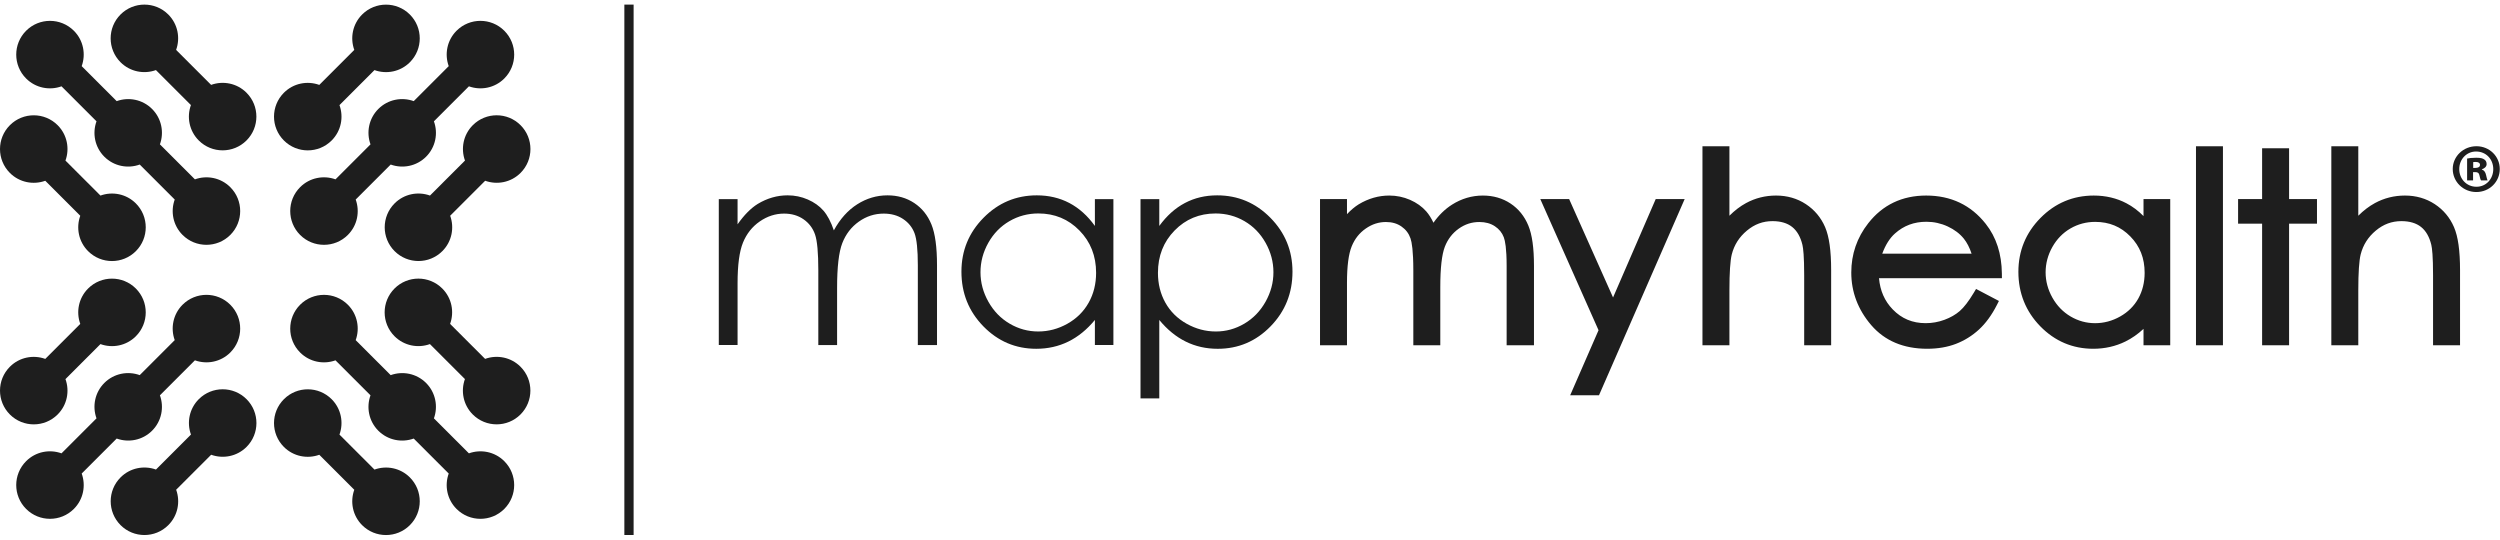 <svg width="454" height="98" viewBox="0 0 454 98" fill="none" xmlns="http://www.w3.org/2000/svg">
<g clip-path="url(#clip0_742_3983)">
<path d="M77.377 28.458C79.114 26.72 79.585 24.2 78.799 22.032L85.155 15.676C87.322 16.461 89.843 15.991 91.581 14.253C93.976 11.859 93.976 7.978 91.581 5.583C89.187 3.189 85.305 3.189 82.91 5.583C81.173 7.321 80.702 9.841 81.488 12.009L75.133 18.366C72.964 17.58 70.444 18.05 68.706 19.788C66.968 21.526 66.498 24.047 67.284 26.215L60.927 32.57C58.76 31.784 56.239 32.255 54.501 33.993C52.107 36.387 52.107 40.269 54.501 42.663C56.896 45.058 60.777 45.058 63.171 42.663C64.911 40.925 65.379 38.404 64.594 36.236L70.95 29.881C73.118 30.667 75.639 30.196 77.377 28.458Z" fill="#1E1E1E"/>
<path d="M61.648 19.087L68.004 12.73C70.171 13.516 72.692 13.046 74.431 11.308C76.825 8.913 76.825 5.032 74.431 2.638C72.036 0.243 68.155 0.243 65.761 2.638C64.023 4.376 63.553 6.896 64.339 9.064L57.982 15.42C55.814 14.634 53.294 15.104 51.556 16.842C49.161 19.238 49.161 23.118 51.556 25.513C53.95 27.908 57.832 27.908 60.226 25.513C61.964 23.774 62.435 21.254 61.648 19.087Z" fill="#1E1E1E"/>
<path d="M81.751 39.179L88.106 32.824C90.275 33.61 92.794 33.14 94.532 31.402C96.927 29.007 96.927 25.126 94.532 22.732C92.138 20.337 88.257 20.337 85.862 22.732C84.124 24.469 83.654 26.99 84.441 29.158L78.085 35.513C75.916 34.728 73.397 35.197 71.659 36.936C69.264 39.33 69.264 43.212 71.659 45.607C74.053 48.001 77.936 48.001 80.329 45.606C82.067 43.868 82.537 41.347 81.751 39.179Z" fill="#1E1E1E"/>
<path d="M27.618 78.215C29.356 76.477 29.826 73.957 29.041 71.789L35.396 65.434C37.564 66.217 40.084 65.748 41.823 64.012C44.217 61.617 44.217 57.735 41.823 55.34C39.429 52.945 35.547 52.945 33.152 55.34C31.414 57.078 30.944 59.6 31.73 61.766L25.374 68.123C23.206 67.338 20.686 67.807 18.947 69.545C17.209 71.283 16.739 73.803 17.525 75.971L11.168 82.328C9.001 81.542 6.481 82.012 4.743 83.751C2.349 86.146 2.349 90.028 4.743 92.421C7.137 94.816 11.019 94.816 13.413 92.421C15.151 90.683 15.621 88.163 14.836 85.995L21.191 79.64C23.359 80.424 25.88 79.954 27.618 78.215Z" fill="#1E1E1E"/>
<path d="M11.888 68.844L18.244 62.487C20.412 63.274 22.932 62.803 24.67 61.065C27.065 58.67 27.064 54.79 24.67 52.395C22.276 50.001 18.394 50.001 16 52.395C14.262 54.133 13.792 56.653 14.578 58.821L8.222 65.178C6.054 64.391 3.534 64.862 1.796 66.6C-0.598 68.995 -0.599 72.875 1.796 75.27C4.19 77.665 8.072 77.665 10.466 75.27C12.205 73.532 12.675 71.012 11.888 68.844Z" fill="#1E1E1E"/>
<path d="M31.99 88.936L38.346 82.581C40.513 83.366 43.034 82.897 44.772 81.159C47.167 78.764 47.167 74.882 44.772 72.489C42.377 70.094 38.496 70.094 36.101 72.489C34.363 74.225 33.893 76.747 34.679 78.915L28.323 85.27C26.156 84.485 23.635 84.954 21.897 86.694C19.503 89.087 19.503 92.969 21.897 95.364C24.291 97.759 28.173 97.759 30.566 95.364C32.305 93.626 32.775 91.106 31.99 88.936Z" fill="#1E1E1E"/>
<path d="M27.617 19.788C25.88 18.05 23.358 17.581 21.191 18.366L14.835 12.01C15.62 9.843 15.152 7.322 13.414 5.584C11.018 3.19 7.138 3.19 4.744 5.583C2.349 7.978 2.349 11.86 4.744 14.255C6.482 15.993 9.002 16.462 11.169 15.677L17.526 22.032C16.739 24.2 17.209 26.72 18.948 28.459C20.686 30.197 23.206 30.667 25.375 29.881L31.73 36.237C30.944 38.405 31.415 40.925 33.153 42.664C35.547 45.058 39.428 45.058 41.822 42.664C44.217 40.269 44.217 36.388 41.822 33.993C40.084 32.255 37.563 31.786 35.397 32.571L29.041 26.215C29.826 24.048 29.355 21.526 27.617 19.788Z" fill="#1E1E1E"/>
<path d="M18.245 35.517L11.888 29.162C12.675 26.994 12.205 24.474 10.466 22.735C8.072 20.34 4.19 20.34 1.796 22.735C-0.599 25.13 -0.599 29.011 1.796 31.406C3.535 33.142 6.054 33.613 8.222 32.828L14.578 39.184C13.792 41.351 14.263 43.872 16 45.611C18.394 48.004 22.276 48.006 24.671 45.611C27.066 43.216 27.065 39.334 24.671 36.939C22.933 35.2 20.412 34.732 18.245 35.517Z" fill="#1E1E1E"/>
<path d="M38.338 15.415L31.982 9.06C32.768 6.891 32.298 4.372 30.56 2.632C28.166 0.237 24.284 0.237 21.89 2.632C19.496 5.027 19.495 8.908 21.89 11.303C23.629 13.042 26.148 13.511 28.316 12.726L34.672 19.081C33.887 21.249 34.357 23.769 36.094 25.507C38.488 27.902 42.37 27.902 44.764 25.507C47.159 23.113 47.159 19.232 44.764 16.837C43.026 15.1 40.506 14.63 38.338 15.415Z" fill="#1E1E1E"/>
<path d="M77.375 69.547C75.637 67.809 73.117 67.34 70.949 68.125L64.593 61.768C65.379 59.602 64.908 57.08 63.171 55.342C60.777 52.947 56.895 52.947 54.501 55.342C52.106 57.737 52.106 61.619 54.501 64.012C56.239 65.75 58.759 66.221 60.926 65.436L67.283 71.791C66.498 73.959 66.967 76.479 68.705 78.219C70.443 79.955 72.963 80.426 75.131 79.641L81.487 85.996C80.701 88.164 81.171 90.685 82.909 92.422C85.303 94.818 89.185 94.818 91.58 92.422C93.974 90.027 93.974 86.147 91.58 83.752C89.841 82.014 87.321 81.545 85.154 82.328L78.798 75.973C79.583 73.805 79.112 71.286 77.375 69.547Z" fill="#1E1E1E"/>
<path d="M68.004 85.276L61.649 78.921C62.433 76.751 61.964 74.233 60.226 72.495C57.832 70.099 53.951 70.099 51.556 72.495C49.161 74.888 49.161 78.77 51.556 81.165C53.295 82.903 55.814 83.372 57.983 82.587L64.339 88.942C63.553 91.11 64.023 93.63 65.761 95.368C68.155 97.763 72.037 97.763 74.432 95.368C76.826 92.975 76.825 89.093 74.431 86.698C72.692 84.96 70.171 84.491 68.004 85.276Z" fill="#1E1E1E"/>
<path d="M88.096 65.174L81.739 58.819C82.525 56.651 82.056 54.13 80.317 52.391C77.923 49.997 74.041 49.997 71.647 52.391C69.253 54.786 69.253 58.666 71.647 61.061C73.386 62.799 75.906 63.27 78.073 62.485L84.43 68.84C83.645 71.008 84.115 73.528 85.852 75.266C88.246 77.661 92.128 77.661 94.522 75.266C96.917 72.871 96.917 68.991 94.522 66.596C92.784 64.858 90.264 64.387 88.096 65.174Z" fill="#1E1E1E"/>
<path d="M115.064 0.837H113.383V97.159H115.064V0.837Z" fill="#1E1E1E"/>
<path d="M166.02 36.865C164.619 35.938 163.003 35.475 161.172 35.475C159.212 35.475 157.382 36.016 155.68 37.096C153.979 38.175 152.562 39.755 151.427 41.834C150.891 40.274 150.257 39.076 149.526 38.24C148.795 37.404 147.851 36.734 146.697 36.23C145.543 35.727 144.324 35.474 143.039 35.474C141.137 35.474 139.324 35.995 137.601 37.034C136.349 37.813 135.129 39.048 133.943 40.736V36.157H130.533V62.657H133.943V51.43C133.943 48.118 134.272 45.658 134.929 44.05C135.587 42.443 136.601 41.163 137.974 40.214C139.346 39.264 140.819 38.789 142.394 38.789C143.758 38.789 144.936 39.134 145.926 39.825C146.916 40.514 147.61 41.432 148.009 42.576C148.406 43.722 148.606 45.893 148.606 49.092V62.659H152.016V52.282C152.016 48.484 152.33 45.772 152.962 44.148C153.593 42.525 154.592 41.225 155.96 40.252C157.328 39.277 158.837 38.79 160.488 38.79C161.847 38.79 163.017 39.115 163.996 39.764C164.975 40.414 165.667 41.271 166.072 42.334C166.476 43.398 166.678 45.351 166.678 48.192V62.659H170.161V48.191C170.161 44.878 169.821 42.393 169.14 40.737C168.459 39.081 167.421 37.79 166.02 36.865ZM198.833 41.03C197.501 39.178 195.954 37.79 194.193 36.865C192.431 35.938 190.461 35.475 188.287 35.475C184.517 35.475 181.294 36.832 178.616 39.543C175.935 42.256 174.596 45.52 174.596 49.336C174.596 53.232 175.922 56.541 178.578 59.261C181.234 61.98 184.436 63.339 188.189 63.339C190.296 63.339 192.244 62.901 194.022 62.025C195.798 61.148 197.402 59.841 198.832 58.103V62.658H202.193V36.158H198.832L198.833 41.03ZM197.7 54.969C196.802 56.573 195.516 57.848 193.846 58.787C192.175 59.728 190.408 60.197 188.542 60.197C186.693 60.197 184.96 59.724 183.349 58.775C181.735 57.826 180.449 56.5 179.492 54.796C178.535 53.092 178.057 51.31 178.057 49.444C178.057 47.562 178.529 45.779 179.479 44.091C180.428 42.404 181.705 41.095 183.311 40.162C184.917 39.229 186.669 38.763 188.568 38.763C191.518 38.763 194.004 39.792 196.023 41.853C198.044 43.914 199.052 46.476 199.052 49.541C199.052 51.555 198.603 53.362 197.7 54.969ZM230.7 39.544C228.022 36.833 224.802 35.476 221.039 35.476C218.881 35.476 216.927 35.939 215.176 36.866C213.422 37.791 211.873 39.179 210.527 41.031V36.159H207.117V72.355H210.527V58.105C211.956 59.843 213.552 61.15 215.321 62.027C217.09 62.904 219.029 63.341 221.137 63.341C224.884 63.341 228.085 61.982 230.736 59.263C233.388 56.542 234.715 53.234 234.715 49.338C234.714 45.521 233.376 42.257 230.7 39.544ZM229.823 54.797C228.866 56.5 227.583 57.826 225.971 58.776C224.356 59.725 222.637 60.198 220.806 60.198C218.943 60.198 217.171 59.729 215.494 58.788C213.818 57.849 212.529 56.573 211.632 54.97C210.733 53.363 210.283 51.556 210.283 49.544C210.283 46.479 211.29 43.916 213.308 41.856C215.324 39.795 217.807 38.766 220.755 38.766C222.651 38.766 224.4 39.233 226.005 40.165C227.609 41.098 228.884 42.407 229.831 44.094C230.78 45.782 231.255 47.565 231.255 49.447C231.257 51.311 230.778 53.094 229.823 54.797Z" fill="#1E1E1E"/>
<path d="M274.305 36.955C272.86 35.997 271.17 35.512 269.291 35.512C267.297 35.512 265.412 36.069 263.686 37.163C262.407 37.976 261.278 39.079 260.315 40.451C259.924 39.627 259.489 38.938 259.012 38.393C258.25 37.52 257.254 36.813 256.059 36.289C254.871 35.773 253.606 35.511 252.291 35.511C250.359 35.511 248.496 36.045 246.744 37.102C246.023 37.549 245.31 38.149 244.613 38.891V36.151H239.715V62.696H244.613V51.319C244.613 48.341 244.9 46.122 245.474 44.722C246.033 43.357 246.869 42.304 248.025 41.502C249.177 40.704 250.375 40.317 251.689 40.317C252.796 40.317 253.722 40.585 254.511 41.135C255.296 41.682 255.833 42.389 256.148 43.296C256.382 43.971 256.66 45.529 256.66 49.125V62.695H261.558V52.118C261.558 48.678 261.835 46.214 262.386 44.8C262.915 43.443 263.759 42.343 264.9 41.53C266.043 40.714 267.273 40.317 268.652 40.317C269.765 40.317 270.687 40.57 271.47 41.088C272.241 41.602 272.773 42.258 273.091 43.09C273.325 43.707 273.605 45.109 273.605 48.281V62.696H278.57V48.282C278.57 45.033 278.238 42.642 277.55 40.971C276.85 39.265 275.758 37.913 274.305 36.955ZM292.93 54.022L284.955 36.151H279.717L290.295 59.967L285.141 71.786H290.375L305.936 36.152H300.678L292.93 54.022ZM327.938 37.066C326.368 36.035 324.545 35.511 322.53 35.511C320.585 35.511 318.749 35.972 317.077 36.881C316.016 37.459 315.011 38.227 314.063 39.176V26.561H309.167V62.696H314.063V52.735C314.063 49.532 314.208 47.328 314.493 46.19C314.938 44.462 315.837 43.052 317.241 41.878C318.626 40.721 320.147 40.158 321.891 40.158C323.373 40.158 324.577 40.514 325.461 41.218C326.344 41.923 326.971 43.015 327.32 44.46C327.466 45.073 327.64 46.532 327.64 49.995V62.696H332.536V49.058C332.536 45.515 332.177 42.958 331.44 41.245C330.691 39.505 329.512 38.101 327.938 37.066ZM363.539 49.667C363.504 46.097 362.521 43.063 360.611 40.653C357.925 37.241 354.285 35.511 349.795 35.511C345.426 35.511 341.887 37.203 339.275 40.541C337.228 43.15 336.193 46.161 336.193 49.492C336.193 53.034 337.414 56.251 339.824 59.054C342.271 61.894 345.685 63.335 349.98 63.335C351.904 63.335 353.66 63.034 355.197 62.444C356.74 61.852 358.144 60.977 359.379 59.844C360.604 58.717 361.695 57.223 362.625 55.403L363.004 54.655L358.854 52.473L358.442 53.162C357.518 54.701 356.659 55.818 355.891 56.484C355.135 57.14 354.196 57.679 353.104 58.08C352.01 58.482 350.866 58.687 349.704 58.687C347.302 58.687 345.339 57.867 343.71 56.179C342.247 54.663 341.431 52.806 341.226 50.521H363.548L363.539 49.667ZM341.818 46.063C342.4 44.48 343.172 43.252 344.119 42.408C345.726 40.971 347.599 40.272 349.84 40.272C351.188 40.272 352.492 40.56 353.713 41.128C354.928 41.694 355.914 42.444 356.643 43.355C357.206 44.06 357.676 44.968 358.039 46.063H341.818ZM389.262 39.239C388.315 38.277 387.276 37.499 386.157 36.913C384.393 35.983 382.397 35.512 380.223 35.512C376.473 35.512 373.219 36.88 370.555 39.577C367.889 42.274 366.539 45.565 366.539 49.356C366.539 53.221 367.875 56.551 370.514 59.254C373.157 61.961 376.393 63.336 380.133 63.336C382.233 63.336 384.199 62.891 385.979 62.014C387.145 61.438 388.243 60.672 389.262 59.723V62.696H394.114V36.151H389.262V39.239ZM388.309 54.221C387.547 55.582 386.438 56.676 385.02 57.475C383.59 58.282 382.057 58.69 380.463 58.69C378.889 58.69 377.395 58.28 376.024 57.473C374.647 56.662 373.536 55.514 372.717 54.059C371.899 52.6 371.483 51.053 371.483 49.458C371.483 47.851 371.895 46.302 372.708 44.856C373.519 43.417 374.62 42.283 375.985 41.492C377.352 40.696 378.868 40.294 380.485 40.294C383.042 40.294 385.128 41.158 386.868 42.937C388.618 44.72 389.466 46.883 389.466 49.55C389.465 51.28 389.076 52.85 388.309 54.221ZM398.791 62.696H403.687V26.561H398.791V62.696ZM415.697 26.925H410.799V36.152H406.436V40.615H410.799V62.696H415.697V40.614H420.765V36.151H415.697V26.925ZM445.645 41.244C444.895 39.505 443.721 38.1 442.147 37.066C440.571 36.035 438.752 35.511 436.737 35.511C434.79 35.511 432.954 35.972 431.282 36.881C430.223 37.459 429.214 38.227 428.266 39.176V26.561H423.37V62.696H428.266V52.735C428.266 49.532 428.414 47.328 428.7 46.19C429.143 44.462 430.044 43.052 431.444 41.878C432.831 40.721 434.35 40.158 436.096 40.158C437.58 40.158 438.782 40.514 439.666 41.218C440.551 41.923 441.178 43.015 441.525 44.46C441.671 45.073 441.843 46.532 441.843 49.995V62.696H446.743V49.058C446.744 45.515 446.385 42.958 445.645 41.244Z" fill="#1E1E1E"/>
<path d="M453.959 30.689C453.959 33.028 452.089 34.873 449.7 34.873C447.338 34.873 445.418 33.028 445.418 30.689C445.418 28.4 447.338 26.554 449.726 26.554C452.089 26.554 453.959 28.4 453.959 30.689ZM446.599 30.714C446.599 32.486 447.929 33.913 449.701 33.913C451.473 33.938 452.778 32.486 452.778 30.714C452.778 28.916 451.473 27.513 449.651 27.513C447.929 27.513 446.599 28.917 446.599 30.714ZM449.109 32.757H448.026V28.793C448.346 28.72 448.913 28.646 449.675 28.646C450.512 28.646 450.882 28.769 451.153 28.966C451.399 29.114 451.572 29.409 451.572 29.803C451.572 30.245 451.202 30.591 450.71 30.738V30.788C451.128 30.935 451.35 31.256 451.473 31.797C451.595 32.363 451.67 32.61 451.744 32.758H450.561C450.439 32.61 450.365 32.266 450.266 31.847C450.192 31.428 449.971 31.256 449.528 31.256H449.109V32.757ZM449.134 30.493H449.529C450.021 30.493 450.366 30.32 450.366 29.951C450.366 29.606 450.095 29.41 449.603 29.41C449.406 29.41 449.233 29.433 449.134 29.433V30.493Z" fill="#1E1E1E"/>
</g>
<defs>
<clipPath id="clip0_742_3983">
<rect width="453.959" height="96.328" fill="white" transform="translate(0 0.836)"/>
</clipPath>
</defs>
</svg>
